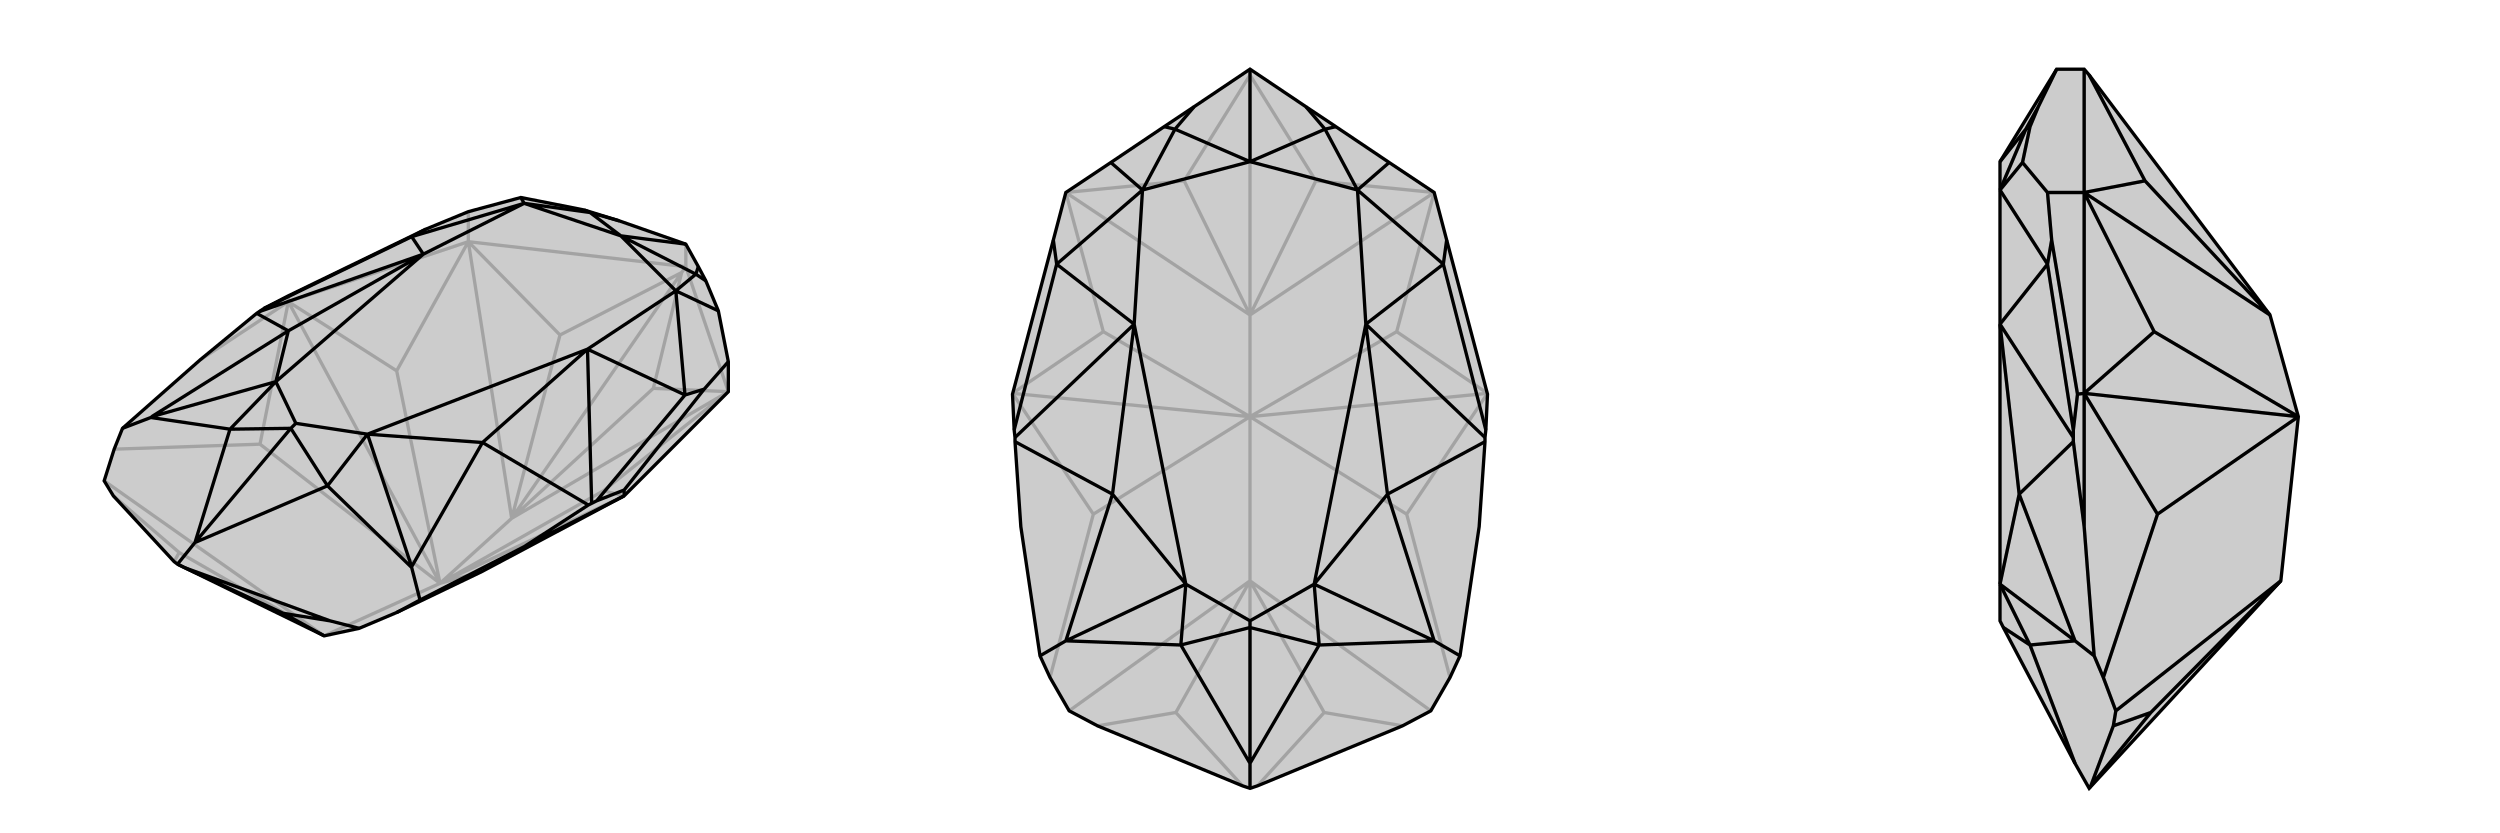 <svg xmlns="http://www.w3.org/2000/svg" viewBox="0 0 3000 1000">
    <g stroke="currentColor" stroke-width="4" fill="none" transform="translate(28 -11)">
        <path fill="currentColor" stroke="none" fill-opacity=".2" d="M448,746L403,765L361,774L185,688L181,685L108,606L97,588L109,550L119,525L212,443L280,387L283,385L289,381L318,366L483,286L534,265L597,248L673,263L715,276L795,304L810,331L819,348L834,384L846,445L846,481L721,606L550,697z" />
<path stroke-opacity=".2" d="M500,711L361,774M500,711L550,697M500,711L721,606M500,711L284,544M500,711L318,373M500,711L696,600M500,711L448,456M500,711L586,633M696,600L721,606M696,600L846,481M448,456L318,373M448,456L534,301M586,633L846,481M586,633L534,301M756,477L846,481M644,413L534,301M795,331L790,338M795,331L846,481M795,331L534,301M795,331L795,304M586,633L756,477M756,477L790,338M586,633L644,413M790,338L644,413M586,633L790,338M284,544L109,550M284,544L318,373M212,443L318,373M361,774L97,588M187,674L108,606M187,674L181,685M361,774L187,674M318,373L534,301M318,373L318,366M534,301L534,265" />
<path d="M448,746L403,765L361,774L185,688L181,685L108,606L97,588L109,550L119,525L212,443L280,387L283,385L289,381L318,366L483,286L534,265L597,248L673,263L715,276L795,304L810,331L819,348L834,384L846,445L846,481L721,606L550,697z" />
<path d="M601,667L721,606M312,747L368,756M312,747L193,692M361,774L312,747M688,612L721,599M601,667L678,617M601,667L476,731M448,746L476,731M368,756L193,692M403,765L368,756M193,692L185,688M476,731L466,692M119,525L153,512M185,688L206,662M810,331L807,340M715,276L680,266M795,304L717,294M819,348L807,340M673,263L680,266M807,340L717,294M807,340L783,360M680,266L717,294M680,266L601,255M717,294L783,360M717,294L601,255M794,485L817,478M783,360L834,384M466,295L483,286M601,255L597,248M688,612L682,615M688,612L794,485M289,381L466,295M678,617L682,615M678,617L551,542M682,615L677,430M280,387L318,408M283,385L480,316M783,360L677,430M783,360L794,485M794,485L677,430M601,255L480,316M601,255L466,295M466,295L480,316M466,692L466,691M466,692L365,594M153,512L154,511M153,512L248,526M677,430L413,532M677,430L551,542M480,316L303,469M480,316L318,408M551,542L466,691M413,532L466,691M551,542L413,532M318,408L154,511M303,469L154,511M318,408L303,469M413,532L327,519M413,532L365,594M303,469L327,519M303,469L248,526M327,519L321,525M365,594L206,662M365,594L321,525M248,526L206,662M248,526L321,525M206,662L321,525M721,606L721,599M721,599L817,478M846,445L817,478" />
    </g>
    <g stroke="currentColor" stroke-width="4" fill="none" transform="translate(1000 0)">
        <path fill="currentColor" stroke="none" fill-opacity=".2" d="M752,787L740,813L717,853L683,871L509,943L500,946L491,943L317,871L283,853L260,813L248,787L225,632L218,530L218,525L217,516L215,473L264,288L279,231L333,195L397,152L433,128L500,83L567,128L603,152L667,195L721,231L736,288L785,473L783,516L782,525L782,530L775,632z" />
<path stroke-opacity=".2" d="M500,500L500,697M500,500L688,617M500,500L785,472M500,500L312,617M500,500L215,472M500,500L676,398M500,500L324,398M500,500L500,378M676,398L785,472M676,398L721,231M324,398L215,472M324,398L279,231M500,378L721,231M500,378L279,231M579,217L721,231M421,217L279,231M500,83L500,90M500,378L579,217M579,217L500,90M500,378L421,217M500,90L421,217M500,378L500,90M688,617L740,813M688,617L785,472M312,617L260,813M312,617L215,472M500,697L717,853M589,855L683,871M500,697L283,853M411,855L317,871M589,855L509,943M500,697L589,855M411,855L491,943M500,697L411,855M500,697L500,946" />
<path d="M752,787L740,813L717,853L683,871L509,943L500,946L491,943L317,871L283,853L260,813L248,787L225,632L218,530L218,525L217,516L215,473L264,288L279,231L333,195L397,152L433,128L500,83L567,128L603,152L667,195L721,231L736,288L785,473L783,516L782,525L782,530L775,632z" />
<path d="M752,787L721,769M248,787L279,769M500,946L500,916M567,128L590,155M433,128L410,155M500,83L500,194M603,152L590,155M397,152L410,155M590,155L500,194M590,155L629,228M410,155L500,194M410,155L371,228M500,194L629,228M500,194L371,228M732,317L736,288M629,228L667,195M268,317L264,288M371,228L333,195M783,516L732,317M217,516L268,317M782,530L665,593M782,525L639,389M218,530L335,593M218,525L361,389M629,228L639,389M629,228L732,317M732,317L639,389M371,228L361,389M371,228L268,317M268,317L361,389M721,769L721,769M721,769L583,774M279,769L279,769M279,769L417,774M639,389L577,701M639,389L665,593M361,389L423,701M361,389L335,593M665,593L721,769M577,701L721,769M665,593L577,701M335,593L279,769M423,701L279,769M335,593L423,701M577,701L500,745M577,701L583,774M423,701L500,745M423,701L417,774M500,745L500,753M583,774L500,916M583,774L500,753M417,774L500,916M417,774L500,753M500,916L500,753" />
    </g>
    <g stroke="currentColor" stroke-width="4" fill="none" transform="translate(2000 0)">
        <path fill="currentColor" stroke="none" fill-opacity=".2" d="M724,378L507,90L501,83L468,83L400,194L400,228L400,389L400,701L400,745L404,753L490,916L507,946L737,697L758,500z" />
<path stroke-opacity=".2" d="M758,500L589,617M758,500L501,472M758,500L585,398M585,398L501,472M585,398L501,231M724,378L501,231M574,217L501,231M501,83L501,231M724,378L574,217M507,90L574,217M589,617L524,813M589,617L501,472M501,632L501,472M737,697L539,853M581,855L536,871M581,855L509,943M737,697L581,855M446,128L436,152M488,516L493,473M501,632L488,530M501,632L513,787M524,813L539,853M524,813L513,787M536,871L509,943M539,853L536,871M509,943L507,946M513,787L490,769M468,83L446,128M446,128L431,155M436,152L427,195M436,152L431,155M431,155L400,194M431,155L400,228M427,195L457,231M457,317L462,288M400,228L427,195M488,516L488,525M488,516L457,317M488,530L488,525M488,530L423,593M488,525L400,389M400,228L457,317M457,317L400,389M490,769L490,769M490,769L436,774M400,389L423,593M423,593L490,769M400,701L490,769M423,593L400,701M400,701L436,774M436,774L490,916M436,774L404,753M501,472L501,231M501,472L493,473M501,231L457,231M493,473L462,288M457,231L462,288" />
<path d="M724,378L507,90L501,83L468,83L400,194L400,228L400,389L400,701L400,745L404,753L490,916L507,946L737,697L758,500z" />
<path d="M758,500L589,617M758,500L501,472M758,500L585,398M585,398L501,472M585,398L501,231M724,378L501,231M574,217L501,231M501,83L501,231M724,378L574,217M574,217L507,90M589,617L524,813M589,617L501,472M501,632L501,472M737,697L539,853M581,855L536,871M581,855L509,943M737,697L581,855M446,128L436,152M488,516L493,473M501,632L488,530M501,632L513,787M524,813L539,853M524,813L513,787M536,871L509,943M539,853L536,871M509,943L507,946M513,787L490,769M468,83L446,128M446,128L431,155M436,152L427,195M436,152L431,155M431,155L400,194M431,155L400,228M427,195L457,231M457,317L462,288M400,228L427,195M488,516L488,525M488,516L457,317M488,530L488,525M488,530L423,593M488,525L400,389M400,228L457,317M457,317L400,389M490,769L490,769M490,769L436,774M400,389L423,593M423,593L490,769M400,701L490,769M423,593L400,701M400,701L436,774M436,774L490,916M436,774L404,753M501,472L501,231M501,472L493,473M501,231L457,231M493,473L462,288M457,231L462,288" />
    </g>
</svg>